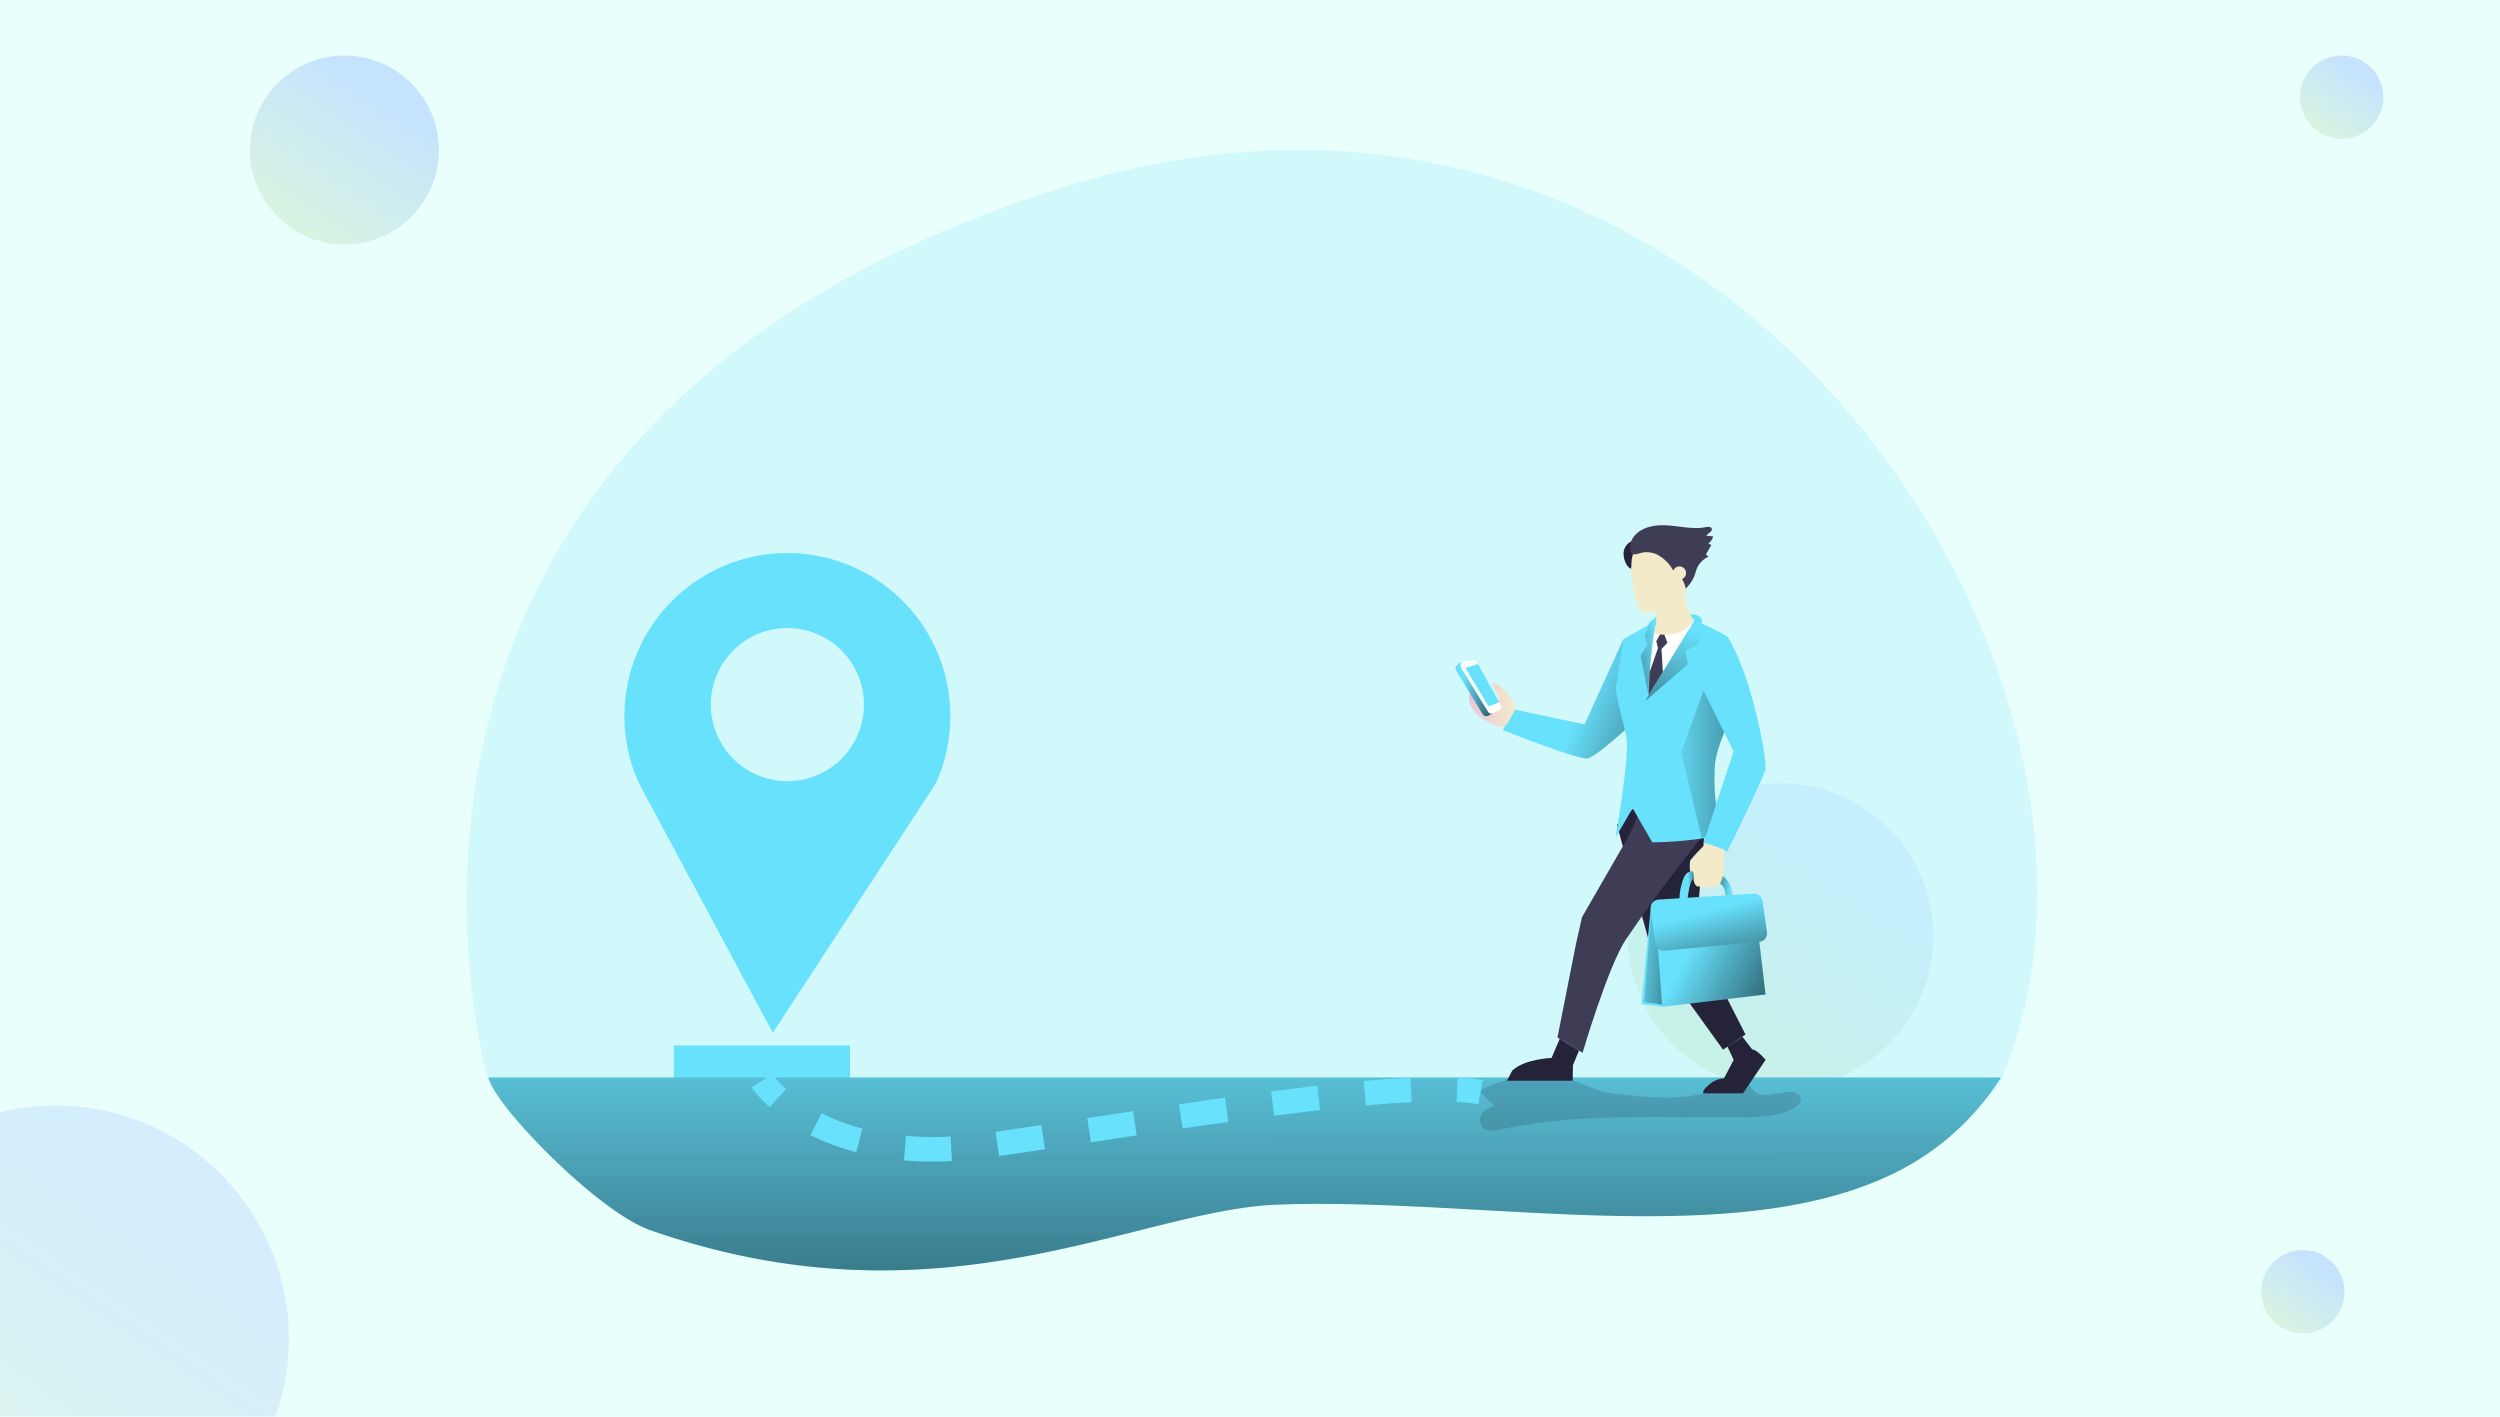 <?xml version="1.0" encoding="UTF-8"?> <svg xmlns="http://www.w3.org/2000/svg" xmlns:xlink="http://www.w3.org/1999/xlink" width="450" height="255" viewBox="0 0 450 255"><defs><linearGradient id="linear-gradient" x1="0.721" y1="0.248" x2="0.212" y2="1" gradientUnits="objectBoundingBox"><stop offset="0" stop-color="#b2d3ff"></stop><stop offset="1" stop-color="#d0f1cd"></stop></linearGradient><clipPath id="clip-path"><rect id="Rectangle_32" data-name="Rectangle 32" width="450" height="255" transform="translate(221 610)" fill="#d3edf5"></rect></clipPath><linearGradient id="linear-gradient-4" x1="0.721" y1="0.248" x2="0.212" y2="1" gradientUnits="objectBoundingBox"><stop offset="0" stop-color="#d1ecff"></stop><stop offset="1" stop-color="#d9f1cd"></stop></linearGradient><linearGradient id="linear-gradient-6" x1="0.667" y1="0.45" x2="2.223" y2="1.065" gradientUnits="objectBoundingBox"><stop offset="0" stop-opacity="0"></stop><stop offset="0.99"></stop></linearGradient><linearGradient id="linear-gradient-7" x1="0.5" y1="-0.4" x2="0.503" y2="2.221" xlink:href="#linear-gradient-6"></linearGradient><linearGradient id="linear-gradient-8" x1="0.317" y1="0.602" x2="1.632" y2="1.186" xlink:href="#linear-gradient-6"></linearGradient><linearGradient id="linear-gradient-9" x1="-0.413" y1="0.083" x2="3.614" y2="2.552" xlink:href="#linear-gradient-6"></linearGradient><linearGradient id="linear-gradient-10" x1="-0.295" y1="0.495" x2="3.845" y2="0.524" xlink:href="#linear-gradient-6"></linearGradient><linearGradient id="linear-gradient-11" x1="-42.033" y1="0.5" x2="-41.033" y2="0.5" gradientUnits="objectBoundingBox"><stop offset="0" stop-color="#ecc4d7"></stop><stop offset="0.42" stop-color="#efd4d1"></stop><stop offset="1" stop-color="#f2eac9"></stop></linearGradient><linearGradient id="linear-gradient-12" x1="-79.259" y1="0.499" x2="-78.259" y2="0.499" xlink:href="#linear-gradient-11"></linearGradient><linearGradient id="linear-gradient-13" x1="0.821" y1="0.555" x2="-1.532" y2="0.282" xlink:href="#linear-gradient-6"></linearGradient><linearGradient id="linear-gradient-14" x1="0.382" y1="0.528" x2="1.695" y2="0.391" gradientUnits="objectBoundingBox"><stop offset="0.19" stop-opacity="0"></stop><stop offset="0.99"></stop></linearGradient><linearGradient id="linear-gradient-15" x1="0.416" y1="0.346" x2="1.387" y2="2.128" xlink:href="#linear-gradient-6"></linearGradient><linearGradient id="linear-gradient-16" x1="0.614" y1="0.117" x2="-0.042" y2="2.652" xlink:href="#linear-gradient-6"></linearGradient><linearGradient id="linear-gradient-17" x1="0.857" y1="0.041" x2="-1.546" y2="2.858" xlink:href="#linear-gradient-6"></linearGradient><linearGradient id="linear-gradient-18" x1="-0.001" y1="0.5" x2="0.999" y2="0.5" xlink:href="#linear-gradient-11"></linearGradient><linearGradient id="linear-gradient-19" x1="0.207" y1="0.446" x2="1.491" y2="0.683" xlink:href="#linear-gradient-6"></linearGradient></defs><g id="_Launching_SharePoint_app_bar_that_derives_global_" data-name=" Launching SharePoint app bar that derives global " transform="translate(-1000 -2137)"><g id="Group_4905" data-name="Group 4905" transform="translate(118 1914)"><rect id="Rectangle_31" data-name="Rectangle 31" width="450" height="255" transform="translate(882 223)" fill="#e9fffc"></rect><circle id="Ellipse_15" data-name="Ellipse 15" cx="7.5" cy="7.5" r="7.5" transform="translate(1296 233)" opacity="0.63" fill="url(#linear-gradient)"></circle><g id="Mask_Group_6" data-name="Mask Group 6" transform="translate(661 -387)" opacity="0.634" clip-path="url(#clip-path)"><circle id="Ellipse_16" data-name="Ellipse 16" cx="42" cy="42" r="42" transform="translate(189 809)" opacity="0.61" fill="url(#linear-gradient)"></circle></g><circle id="Ellipse_17" data-name="Ellipse 17" cx="17" cy="17" r="17" transform="translate(927 233)" opacity="0.63" fill="url(#linear-gradient)"></circle><circle id="Ellipse_18" data-name="Ellipse 18" cx="27.5" cy="27.5" r="27.5" transform="translate(1175 364)" opacity="0.63" fill="url(#linear-gradient-4)"></circle><circle id="Ellipse_19" data-name="Ellipse 19" cx="7.5" cy="7.5" r="7.5" transform="translate(1289 448)" opacity="0.63" fill="url(#linear-gradient)"></circle></g><g id="Navigation_Monochromatic" transform="translate(1083.987 2163.999)"><path id="Path_17027" data-name="Path 17027" d="M3.954,176.467S-30.86,59.179,106.988,15.719C226.053-21.809,306.928,104.287,276.2,176.467,264.511,203.92,3.954,176.467,3.954,176.467Z" transform="translate(-0.02 -8.89)" fill="#68e1fd" opacity="0.18"></path><path id="Path_17028" data-name="Path 17028" d="M606.93,216.067a2.463,2.463,0,0,1,1.918-2.419.638.638,0,0,1,.323.021.583.583,0,0,1,.209.168,2.5,2.5,0,0,1-.055,2.69,17.339,17.339,0,0,0-1.029,2.227C607.414,218.513,606.919,216.918,606.93,216.067Z" transform="translate(-398.674 -143.381)" fill="#25233a"></path><path id="Path_17029" data-name="Path 17029" d="M565.269,265.49l-6.986,15.345-12.61-2.673-2.1,3.706s13.756,5.463,15.286,5.082,6.688-5.082,6.688-5.082Z" transform="translate(-357.055 -177.443)" fill="#68e1fd"></path><path id="Path_17030" data-name="Path 17030" d="M565.269,265.49l-6.986,15.345-12.61-2.673-2.1,3.706s13.756,5.463,15.286,5.082,6.688-5.082,6.688-5.082Z" transform="translate(-357.055 -177.443)" fill="url(#linear-gradient-6)"></path><path id="Path_17031" data-name="Path 17031" d="M112.126,220.33a29.344,29.344,0,0,0-26.688,41.518l1.757,3.277,22.3,41.57,24.52-37.514,4.8-7.333a29.344,29.344,0,0,0-26.688-41.518Zm0,13.5a13.78,13.78,0,1,1-13.783,13.781,13.78,13.78,0,0,1,13.783-13.781Z" transform="translate(-54.382 -147.779)" fill="#68e1fd"></path><rect id="Rectangle_285" data-name="Rectangle 285" width="31.715" height="6.115" transform="translate(37.3 161.188)" fill="#68e1fd"></rect><path id="Path_17032" data-name="Path 17032" d="M283.727,495.42a47.52,47.52,0,0,1-16.065,15.544c-28.569,16.6-76.267,5.929-114.227,7.353-25.347.954-60.716,22.873-112.92,4.557-9.326-3.27-28.064-22.478-29.035-27.45Z" transform="translate(-7.539 -328.478)" fill="#68e1fd"></path><path id="Path_17033" data-name="Path 17033" d="M283.727,495.42a47.52,47.52,0,0,1-16.065,15.544c-28.569,16.6-76.267,5.929-114.227,7.353-25.347.954-60.716,22.873-112.92,4.557-9.326-3.27-28.064-22.478-29.035-27.45Z" transform="translate(-7.539 -328.478)" fill="url(#linear-gradient-7)"></path><path id="Path_17034" data-name="Path 17034" d="M531.763,497.5l2.539,2.532a3.284,3.284,0,0,0-2.33,1.441,2.036,2.036,0,0,0,.367,2.567,3.5,3.5,0,0,0,2.82.2c14.531-3.126,29.581-2.028,44.442-2.234,3.006-.041,6.176-.182,8.729-1.757.556-.343,1.132-.861,1.091-1.517-.055-.854-1.095-1.27-1.949-1.266-2.3,0-5.023,1.414-6.609-.244-.542-.57-.8-1.407-1.455-1.832-1.081-.686-2.46.089-3.575.724-5.4,3.057-12.044,2.5-18.22,1.863a24.044,24.044,0,0,1-4.4-.731c-1.585-.47-3.057-1.259-4.622-1.791-3.253-1.1-6.7-.985-10.074-.686C537.72,494.819,531.084,496.82,531.763,497.5Z" transform="translate(-349.245 -327.915)" fill="#1d2741" opacity="0.18"></path><path id="Path_17035" data-name="Path 17035" d="M603.42,348.249l6.2,22.557,12.9,17.922,4.042-2.738-8.962-17.568,1.5-17.723-12.706-5.449Z" transform="translate(-396.362 -226.785)" fill="#25233a"></path><path id="Path_17036" data-name="Path 17036" d="M572.25,395.438l4.522,2.745s4.632-15.729,7.837-20.461c7.46-11,13.578-18.3,13.578-18.3l-10.723-5.209-.134-.069-2.114,4.8-8.547,14.823-1.074,4.766Z" transform="translate(-375.894 -235.682)" fill="#3f3d56"></path><path id="Path_17037" data-name="Path 17037" d="M637.535,402.088l1.125,9.477-18.457,2.21-3.864-.474,1.644-17.064.957-1.088Z" transform="translate(-404.849 -259.563)" fill="#68e1fd"></path><path id="Path_17038" data-name="Path 17038" d="M637.535,402.088l1.125,9.477-18.457,2.21-3.864-.474,1.644-17.064.957-1.088Z" transform="translate(-404.849 -259.563)" fill="url(#linear-gradient-8)"></path><path id="Path_17039" data-name="Path 17039" d="M621.034,416.409l-1.06-14.84-.92-1.839-1.184,16.185Z" transform="translate(-405.854 -262.571)" fill="url(#linear-gradient-9)"></path><path id="Path_17040" data-name="Path 17040" d="M658.045,389.77a4.157,4.157,0,0,1,1.647,3.558h-1.184s-.079-1.935-.988-2.131Z" transform="translate(-431.905 -259.079)" fill="#68e1fd"></path><path id="Path_17041" data-name="Path 17041" d="M602.67,294.885l3.088-5.329,3.544,6.156a65.487,65.487,0,0,0,9.491-.779l.47-.1c1.4-.323,2.33-.765,2.23-1.373-.093-.552-.456-2.241-.721-4.495a36.56,36.56,0,0,1-.182-7.353,23.872,23.872,0,0,1,1.661-5.682,12.388,12.388,0,0,0,.686-2.58,35.457,35.457,0,0,1,.686-4.155,13.125,13.125,0,0,0,.319-3.723,24.778,24.778,0,0,0-.909-6.458c-.312-.625-3.129-1.925-4.838-2.649-.772-.343-1.318-.546-1.318-.546h-6.863l-5.919,3.315s-1.156,7.206-1.314,8.722,1.747,7.662,1.908,9.309C605.079,281.273,602.67,294.885,602.67,294.885Z" transform="translate(-395.876 -171.091)" fill="#68e1fd"></path><path id="Path_17042" data-name="Path 17042" d="M637.15,303.552l3.668,15.375H641.9c1.4-.323,2.33-.765,2.23-1.372a44.816,44.816,0,0,1-.906-11.845c.257-2.951,2.083-5.929,2.368-8.266l-4.416-4.944Z" transform="translate(-418.525 -195.185)" fill="url(#linear-gradient-10)"></path><path id="Path_17043" data-name="Path 17043" d="M628.305,255.83l-8.235,13.416s.343-9.951.868-11.666S628.305,255.83,628.305,255.83Z" transform="translate(-407.306 -171.098)" fill="#fff"></path><path id="Path_17044" data-name="Path 17044" d="M620.561,223.472s1.081,4.358,1.815,4.656a5.741,5.741,0,0,1-3.658,2.33c-.841.161-4.234.474-3.719-.594a4.46,4.46,0,0,0,.511-1.736v-1.736s-2.745.868-3.037-.343a19.118,19.118,0,0,1-1.4-8.578c.261-5.212,8.259-3.84,9.364-3S622.352,220.329,620.561,223.472Z" transform="translate(-401.377 -143.396)" fill="url(#linear-gradient-11)"></path><path id="Path_17045" data-name="Path 17045" d="M646.76,301.055l-.257.779,3.723,1.448.539.209s6.519-13.138,6.863-14.8-2.371-16.47-6.629-23.556a11.238,11.238,0,0,0-1.119.686c-1.493,1.029-4.018,3.146-4.629,6.176l4.965,10.05,1.7,3.431-3.177,9.59Z" transform="translate(-423.846 -177.213)" fill="#68e1fd"></path><path id="Path_17046" data-name="Path 17046" d="M644.637,372.67a24.447,24.447,0,0,0-2.927,3.088,6.512,6.512,0,0,0,0,2.011h.515l.117,1.578s.237,1.1.789,1.064a5.883,5.883,0,0,1,1.506.237,5.826,5.826,0,0,0,2.44-.669c.511-.511.789-2.92.751-3.589s0-2.646,0-2.646Z" transform="translate(-421.463 -247.847)" fill="url(#linear-gradient-12)"></path><path id="Path_17047" data-name="Path 17047" d="M638.19,387.489s-.971-.079-1.5,2.131a9.7,9.7,0,0,0-.419,3h1.421s.343-3.555,1.1-3.922l-.089-1.208Z" transform="translate(-417.942 -257.581)" fill="#68e1fd"></path><path id="Path_17048" data-name="Path 17048" d="M658.045,389.77a4.157,4.157,0,0,1,1.647,3.558h-1.184s-.079-1.935-.988-2.131Z" transform="translate(-431.905 -259.079)" fill="url(#linear-gradient-13)"></path><path id="Path_17049" data-name="Path 17049" d="M638.19,387.489s-.971-.079-1.5,2.131a9.7,9.7,0,0,0-.419,3h1.421s.343-3.555,1.1-3.922l-.089-1.208Z" transform="translate(-417.942 -257.581)" fill="url(#linear-gradient-14)"></path><path id="Path_17050" data-name="Path 17050" d="M621.12,401.808l.837,6.132a1.537,1.537,0,0,0,1.668,1.321l17.047-1.606a1.527,1.527,0,0,0,1.17-.727,1.544,1.544,0,0,0,.209-1.029l-.806-5.6a1.534,1.534,0,0,0-1.616-1.314l-17.081,1.071a1.52,1.52,0,0,0-.782.271,1.537,1.537,0,0,0-.645,1.482Z" transform="translate(-407.985 -265.13)" fill="#68e1fd"></path><path id="Path_17051" data-name="Path 17051" d="M621.12,401.808l.837,6.132a1.537,1.537,0,0,0,1.668,1.321l17.047-1.606a1.527,1.527,0,0,0,1.17-.727,1.544,1.544,0,0,0,.209-1.029l-.806-5.6a1.534,1.534,0,0,0-1.616-1.314l-17.081,1.071a1.52,1.52,0,0,0-.782.271,1.537,1.537,0,0,0-.645,1.482Z" transform="translate(-407.985 -265.13)" fill="url(#linear-gradient-15)"></path><path id="Path_17052" data-name="Path 17052" d="M557.636,479.922l1.091-2.639-3.472-2.1-1.469,3.431s-4.872.158-7.082,2.289l-.944,1.815h11.834Z" transform="translate(-358.493 -315.183)" fill="#25233a"></path><path id="Path_17053" data-name="Path 17053" d="M657.5,476.359l-1.777-2.289-2.7,1.753,1.139,2.4-1.75,3.352a4.352,4.352,0,0,0-2.724,1.156c-1.431,1.208-.95,1.527-.95,1.527h7.1l4.066-6.036S658.428,476.448,657.5,476.359Z" transform="translate(-426.082 -314.454)" fill="#25233a"></path><path id="Path_17054" data-name="Path 17054" d="M626.27,252.39s2,0,2.114,1.18l-.631,4.378-2.4.988.474,2.447-7.734,6.708,8.921-14.521A4.462,4.462,0,0,1,626.27,252.39Z" transform="translate(-406.005 -168.838)" fill="#68e1fd"></path><path id="Path_17055" data-name="Path 17055" d="M617.458,254.827l1.242-1.067a4.574,4.574,0,0,1-.175,1.6c-.244.649-1.4,10.555-1.2,12.528l-1.421-7.065,1.222-2.09-.474-1.5Z" transform="translate(-404.566 -169.738)" fill="#68e1fd"></path><path id="Path_17056" data-name="Path 17056" d="M626.27,252.39s2,0,2.114,1.18l-.631,4.378-2.4.988.474,2.447-7.734,6.708,8.921-14.521A4.462,4.462,0,0,1,626.27,252.39Z" transform="translate(-406.005 -168.838)" fill="url(#linear-gradient-16)"></path><path id="Path_17057" data-name="Path 17057" d="M617.458,254.827l1.242-1.067a4.574,4.574,0,0,1-.175,1.6c-.244.649-1.4,10.555-1.2,12.528l-1.421-7.065,1.222-2.09-.474-1.5Z" transform="translate(-404.566 -169.738)" fill="url(#linear-gradient-17)"></path><path id="Path_17058" data-name="Path 17058" d="M622.851,254.194l.552,1.462-1.064,1.129.254,4.135-2.584,4.19.189-4.159,1.51-4.323-.305-1.263.659-1.184Z" transform="translate(-407.259 -166.964)" fill="#3f3d56"></path><path id="Path_17059" data-name="Path 17059" d="M530.144,288.54c-.261.484.216,1.012.539,1.455a3.041,3.041,0,0,1,.57,1.427,9.927,9.927,0,0,1-3.246-1.29c-.491-.3-1.084-.662-1.6-.4a1.27,1.27,0,0,0-.563,1.095,4.241,4.241,0,0,0,1.242,3.088,10.069,10.069,0,0,0,2.793,1.942c.8.412,1.822.779,2.549.244a2.515,2.515,0,0,0,.686-.933c.343-.652.992-1.462.92-2.2a4.858,4.858,0,0,0-.779-1.918C532.714,290.177,531.3,288.54,530.144,288.54Z" transform="translate(-345.413 -192.584)" fill="url(#linear-gradient-18)"></path><path id="Path_17060" data-name="Path 17060" d="M518.829,278.861l4.8,7.909a.762.762,0,0,0,1.005.275l.971-.508a.765.765,0,0,0,.309-1.047l-4.265-7.641a.755.755,0,0,0-.786-.381l-.724-.148C519,277.684,518.527,278.4,518.829,278.861Z" transform="translate(-340.744 -185.214)" fill="#68e1fd"></path><path id="Path_17061" data-name="Path 17061" d="M518.829,278.861l4.8,7.909a.762.762,0,0,0,1.005.275l.971-.508a.765.765,0,0,0,.309-1.047l-4.265-7.641a.755.755,0,0,0-.786-.381l-.724-.148C519,277.684,518.527,278.4,518.829,278.861Z" transform="translate(-340.744 -185.214)" fill="url(#linear-gradient-19)"></path><path id="Path_17062" data-name="Path 17062" d="M521.514,277.869l4.828,7.892a.762.762,0,0,0,1.009.278l.968-.511a.762.762,0,0,0,.309-1.047l-4.275-7.628a.765.765,0,0,0-.786-.381l-1.534.247a.762.762,0,0,0-.518,1.149Z" transform="translate(-342.493 -184.651)" fill="#fff"></path><path id="Path_17063" data-name="Path 17063" d="M523.92,270.376l2.282-.676,3.833,6.869-1.959.731Z" transform="translate(-344.14 -177.158)" fill="#68e1fd"></path><path id="Path_17064" data-name="Path 17064" d="M152.825,499.551a20.458,20.458,0,0,1-3.225-3.538l3.675-2.443a16.812,16.812,0,0,0,2.5,2.707Z" transform="translate(-98.266 -327.263)" fill="#68e1fd"></path><path id="Path_17065" data-name="Path 17065" d="M202.384,510.661c-1.757,0-3.5-.072-5.174-.216l.381-4.4a58.613,58.613,0,0,0,8.029.117l.226,4.406C204.68,510.633,203.513,510.661,202.384,510.661Zm11.955-1-.628-4.365c2.4-.343,5.085-.745,8.235-1.218l.652,4.365C219.4,508.924,216.772,509.312,214.339,509.662Zm-25.714-.686a41.7,41.7,0,0,1-8.235-3.088l2-3.932a37.328,37.328,0,0,0,7.357,2.772Zm42.242-1.781-.662-4.361.827-.127,7.425-1.122.655,4.361-7.418,1.122Zm16.5-2.481-.642-4.365c2.989-.439,5.7-.827,8.276-1.191l.611,4.368c-2.567.36-5.267.748-8.245,1.187Zm16.494-2.3-.566-4.375c2.941-.381,5.737-.724,8.317-1.029l.5,4.382C269.555,501.691,266.776,502.031,263.859,502.412Zm16.5-1.856-.391-4.4c3.088-.275,5.922-.474,8.42-.59l.206,4.409c-2.44.11-5.209.305-8.235.576Z" transform="translate(-118.492 -328.577)" fill="#68e1fd"></path><path id="Path_17066" data-name="Path 17066" d="M523.246,500.231a32.152,32.152,0,0,0-3.936-.4l.22-4.406a36.484,36.484,0,0,1,4.495.47Z" transform="translate(-341.119 -328.478)" fill="#68e1fd"></path><path id="Path_17067" data-name="Path 17067" d="M610.355,209.554a3.211,3.211,0,0,1,.858-1.99c1.465-1.661,3.943-1.959,6.149-1.781s4.437.721,6.612.3c.384-.072.9-.117,1.053.24.233.528-.624.824-.968,1.287l1.228.137a2.121,2.121,0,0,1-.865,1.294l.559.25L624,211.005l.491.374a4.1,4.1,0,0,0-2.3,2.676,6.519,6.519,0,0,1-1.836,3.088,4.461,4.461,0,0,0-.669-1.716,1.184,1.184,0,1,0-1.554-1.513,7.03,7.03,0,0,0-3-2.941,4.361,4.361,0,0,0-3.116-.175C610.918,211.17,610.307,211.023,610.355,209.554Z" transform="translate(-400.922 -138.193)" fill="#3f3d56"></path></g></g></svg> 